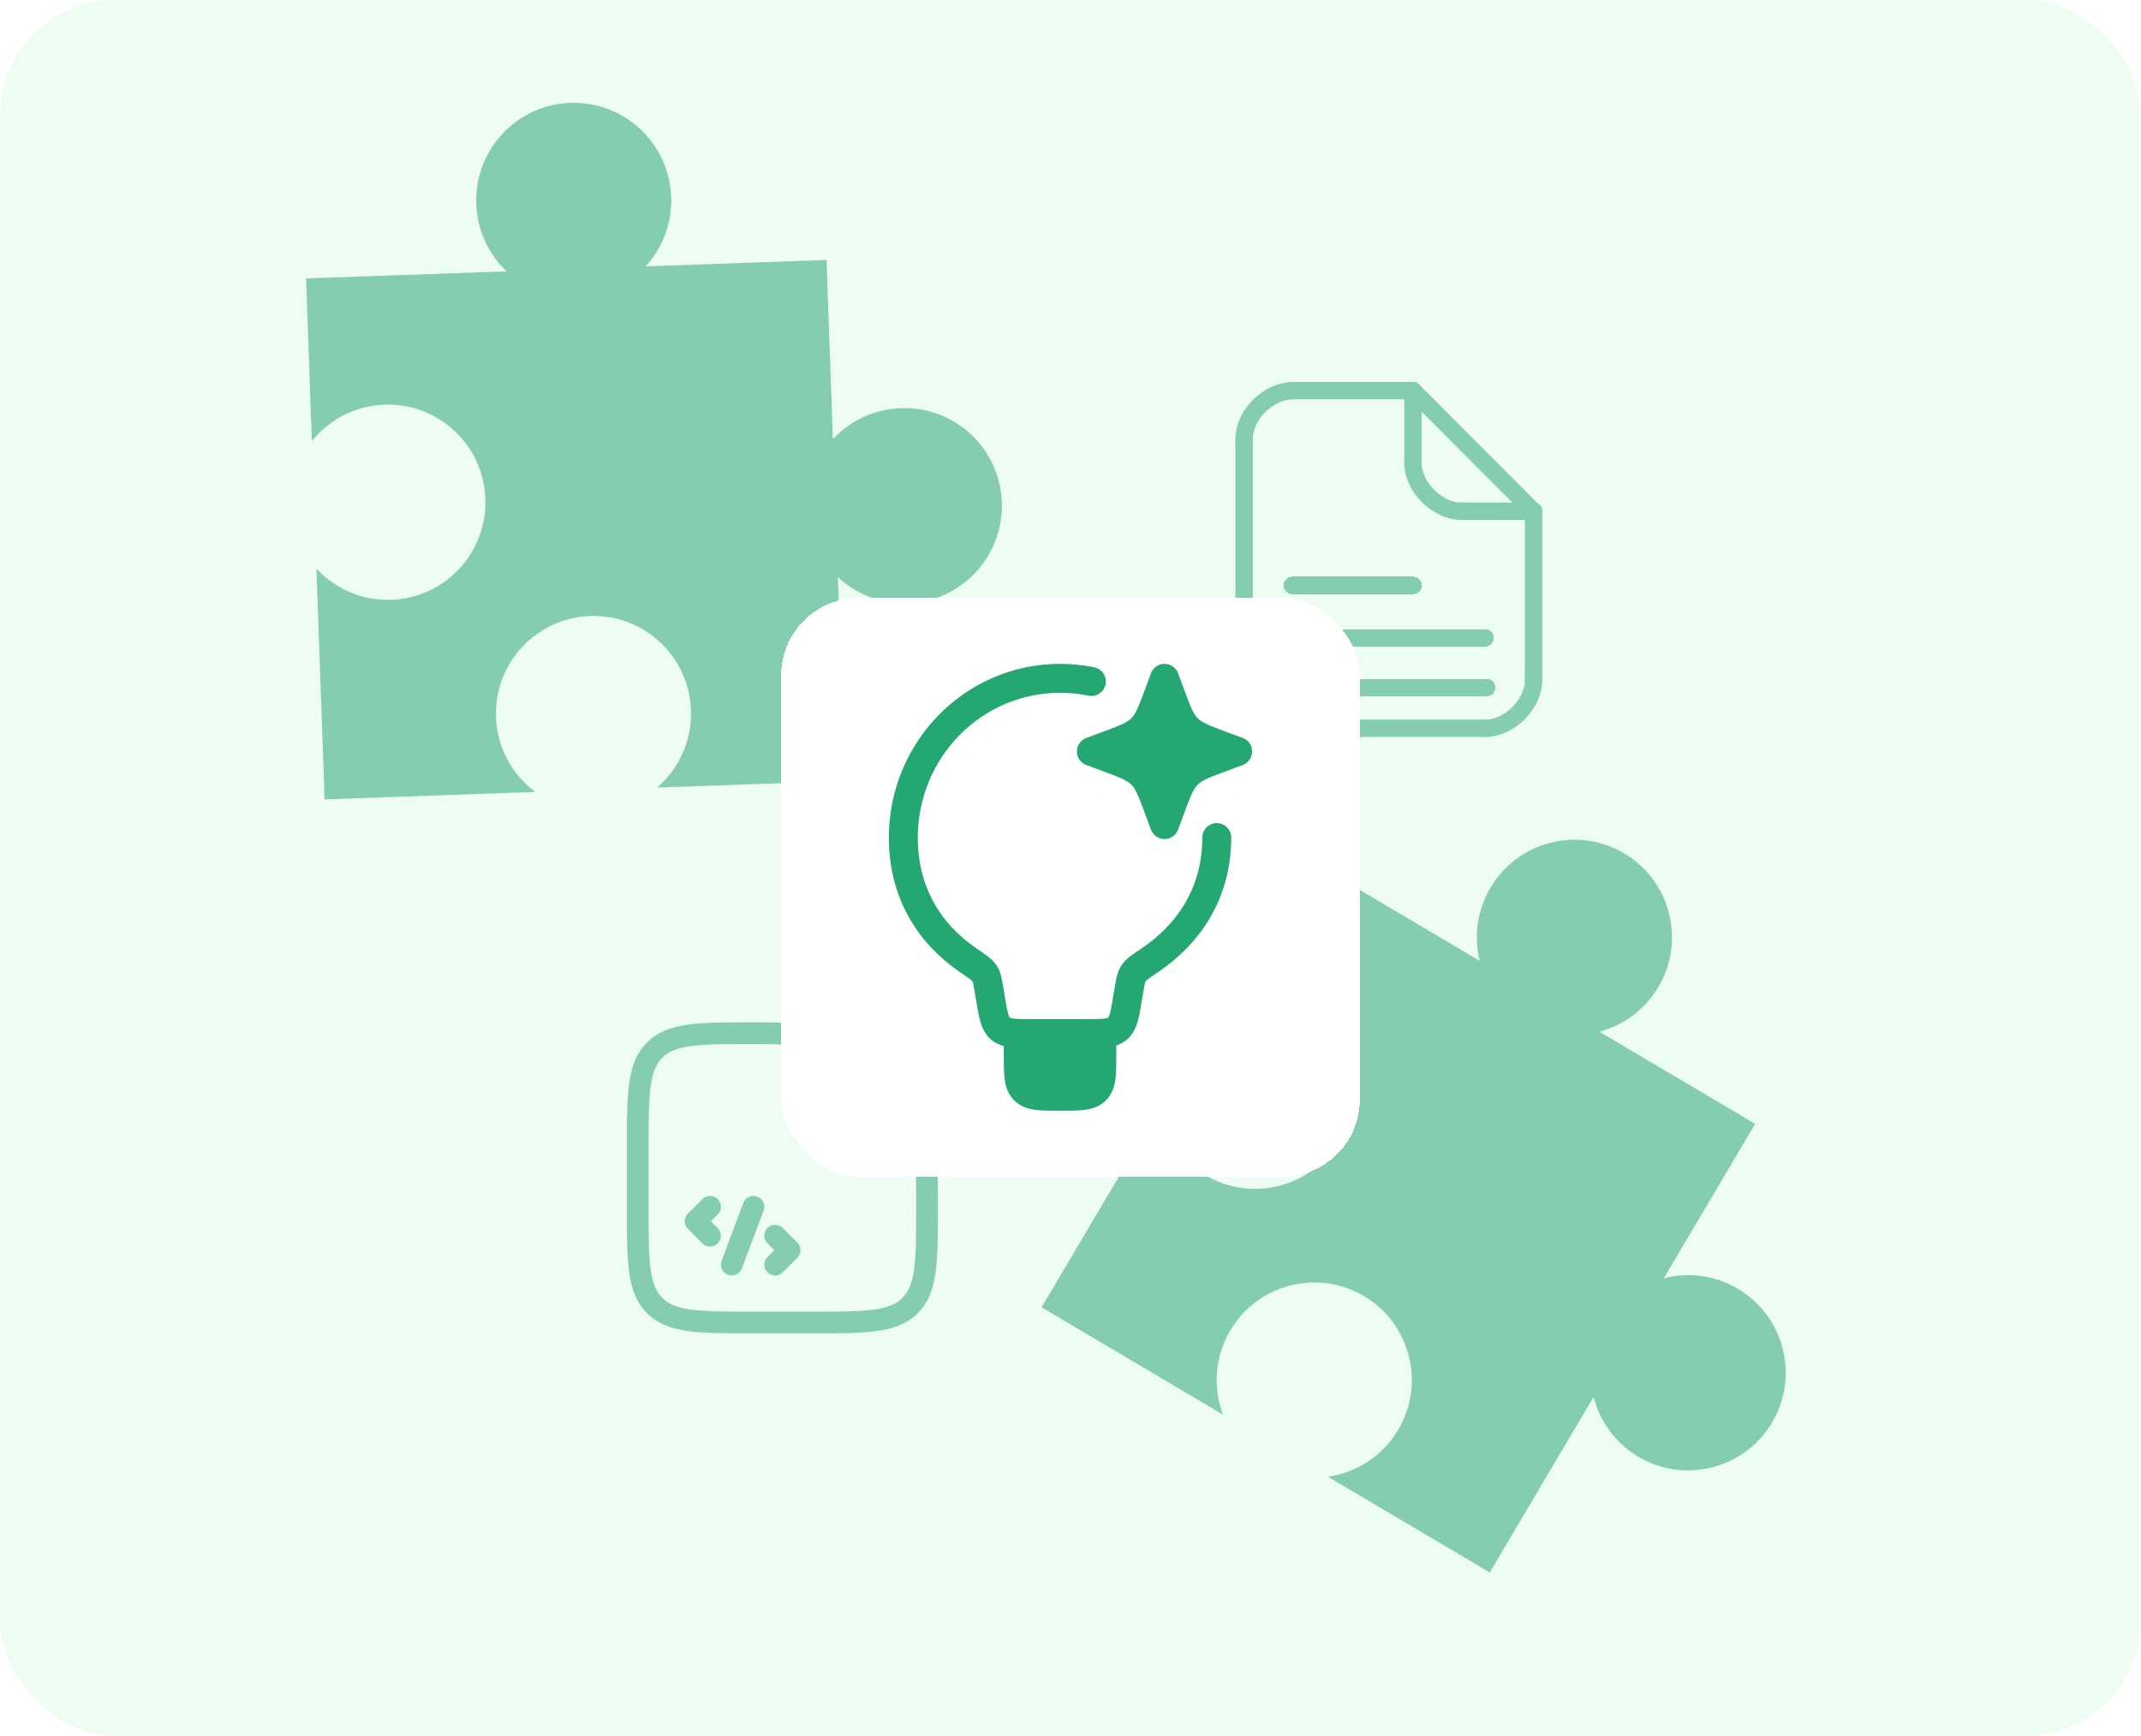 <svg width="222" height="180" viewBox="0 0 222 180" fill="none" xmlns="http://www.w3.org/2000/svg">
<rect width="222" height="180" rx="12" fill="#EDFDF2"/>
<path d="M59.128 10.664C53.546 10.863 49.182 15.553 49.381 21.14C49.479 23.903 50.674 26.37 52.532 28.132L31.739 28.871L32.339 45.732C34.116 43.523 36.808 42.067 39.862 41.958C45.444 41.76 50.129 46.128 50.328 51.715C50.527 57.303 46.163 61.993 40.581 62.191C37.527 62.3 34.739 61.038 32.809 58.961L33.66 82.886L55.503 82.11C53.127 80.338 51.547 77.543 51.433 74.349C51.234 68.761 55.598 64.072 61.18 63.873C66.762 63.675 71.448 68.043 71.647 73.63C71.76 76.825 70.382 79.724 68.138 81.66L87.622 80.968L86.871 59.834C88.766 61.605 91.338 62.651 94.134 62.551C99.716 62.353 104.079 57.663 103.881 52.075C103.682 46.487 98.996 42.119 93.414 42.318C90.618 42.417 88.127 43.642 86.362 45.544L85.701 26.952L66.948 27.619C68.677 25.729 69.693 23.185 69.594 20.421C69.396 14.834 64.71 10.466 59.128 10.664Z" fill="#85CDAF"/>
<g filter="url(#filter0_dd_777_10158)">
<path d="M168.408 86.477C163.601 83.633 157.397 85.227 154.55 90.039C153.142 92.419 152.817 95.14 153.431 97.626L135.525 87.031L126.933 101.551C129.621 100.649 132.673 100.875 135.303 102.432C140.11 105.276 141.699 111.482 138.852 116.294C136.004 121.105 129.8 122.7 124.993 119.856C122.363 118.299 120.696 115.733 120.192 112.943L108 133.547L126.811 144.677C125.766 141.903 125.943 138.698 127.571 135.947C130.418 131.135 136.622 129.541 141.43 132.385C146.237 135.23 147.825 141.436 144.978 146.247C143.35 148.998 140.626 150.696 137.692 151.116L154.471 161.044L165.24 142.844C165.88 145.358 167.481 147.626 169.889 149.051C174.696 151.895 180.901 150.301 183.748 145.489C186.595 140.677 185.006 134.471 180.199 131.627C177.791 130.202 175.033 129.889 172.521 130.539L181.995 114.528L165.845 104.972C168.321 104.313 170.549 102.719 171.957 100.339C174.804 95.527 173.215 89.322 168.408 86.477Z" fill="#85CDAF"/>
</g>
<path d="M129.002 45.503V70.499" stroke="#85CDAF" stroke-width="1.802" stroke-linecap="round"/>
<path d="M159.012 53.005V70.511" stroke="#85CDAF" stroke-width="1.802" stroke-linecap="round" stroke-linejoin="round"/>
<path d="M134.004 40.501H146.508" stroke="#85CDAF" stroke-width="1.802" stroke-linecap="round" stroke-linejoin="round"/>
<path d="M134.004 75.513H154.011" stroke="#85CDAF" stroke-width="1.802" stroke-linecap="round"/>
<path d="M159.011 70.511C159.025 73.009 156.511 75.513 154.01 75.513" stroke="#85CDAF" stroke-width="1.802" stroke-linecap="round" stroke-linejoin="round"/>
<path d="M129.002 70.511C129.002 73.012 131.503 75.513 134.004 75.513" stroke="#85CDAF" stroke-width="1.802" stroke-linecap="round" stroke-linejoin="round"/>
<path d="M129.002 45.499C129.002 43.002 131.503 40.556 134.004 40.501" stroke="#85CDAF" stroke-width="1.802" stroke-linecap="round" stroke-linejoin="round"/>
<path d="M158.998 53.017L146.508 40.501" stroke="#85CDAF" stroke-width="1.802" stroke-linecap="round" stroke-linejoin="round"/>
<path d="M146.508 48.003C146.516 50.491 149.019 53.005 151.51 53.005" stroke="#85CDAF" stroke-width="1.802" stroke-linecap="round" stroke-linejoin="round"/>
<path d="M146.508 48.004V40.501" stroke="#85CDAF" stroke-width="1.802" stroke-linecap="round" stroke-linejoin="round"/>
<path d="M151.51 53.005H159.012" stroke="#85CDAF" stroke-width="1.802" stroke-linecap="round" stroke-linejoin="round"/>
<g filter="url(#filter1_dd_777_10158)">
<path d="M133.867 70.614H154.148" stroke="#85CDAF" stroke-width="1.802" stroke-linecap="round" stroke-linejoin="round" shape-rendering="crispEdges"/>
</g>
<g filter="url(#filter2_dd_777_10158)">
<path d="M133.986 65.447H153.991" stroke="#85CDAF" stroke-width="1.802" stroke-linecap="round" stroke-linejoin="round" shape-rendering="crispEdges"/>
</g>
<g filter="url(#filter3_dd_777_10158)">
<path d="M133.986 60.022H146.532" stroke="#85CDAF" stroke-width="1.802" stroke-linecap="round" stroke-linejoin="round" shape-rendering="crispEdges"/>
</g>
<g filter="url(#filter4_d_777_10158)">
<path d="M84.125 135H78.125V137.25H84.125V135ZM67.25 124.125V118.125H65V124.125H67.25ZM95 123.47V124.125H97.25V123.47H95ZM85.462 110.042L91.4 115.386L92.904 113.712L86.968 108.368L85.462 110.042ZM97.25 123.47C97.25 120.936 97.272 119.331 96.635 117.897L94.579 118.814C94.978 119.711 95 120.738 95 123.47H97.25ZM91.4 115.386C93.43 117.213 94.18 117.918 94.579 118.814L96.635 117.897C95.996 116.462 94.788 115.407 92.904 113.712L91.4 115.386ZM78.17 107.25C80.543 107.25 81.439 107.268 82.235 107.574L83.042 105.474C81.764 104.982 80.372 105 78.17 105V107.25ZM86.968 108.369C85.338 106.904 84.32 105.963 83.042 105.474L82.237 107.574C83.034 107.88 83.707 108.462 85.462 110.042L86.968 108.369ZM78.125 135C75.264 135 73.234 134.997 71.69 134.79C70.183 134.588 69.312 134.207 68.678 133.572L67.088 135.162C68.21 136.287 69.633 136.784 71.391 137.021C73.117 137.253 75.329 137.25 78.125 137.25V135ZM65 124.125C65 126.921 64.997 129.132 65.23 130.859C65.466 132.617 65.965 134.04 67.087 135.164L68.677 133.574C68.043 132.938 67.662 132.068 67.46 130.559C67.253 129.018 67.25 126.986 67.25 124.125H65ZM84.125 137.25C86.921 137.25 89.132 137.253 90.859 137.021C92.617 136.784 94.04 136.286 95.163 135.164L93.573 133.574C92.938 134.207 92.067 134.588 90.558 134.79C89.018 134.997 86.986 135 84.125 135V137.25ZM95 124.125C95 126.986 94.997 129.018 94.79 130.56C94.588 132.068 94.207 132.938 93.572 133.572L95.162 135.162C96.287 134.04 96.784 132.617 97.02 130.859C97.253 129.134 97.25 126.921 97.25 124.125H95ZM67.25 118.125C67.25 115.265 67.253 113.234 67.46 111.69C67.662 110.183 68.043 109.313 68.678 108.678L67.088 107.088C65.963 108.21 65.466 109.634 65.23 111.392C64.997 113.117 65 115.329 65 118.125H67.25ZM78.17 105C75.358 105 73.136 104.997 71.403 105.23C69.638 105.467 68.21 105.965 67.087 107.087L68.677 108.677C69.312 108.044 70.184 107.663 71.702 107.46C73.251 107.253 75.294 107.25 78.17 107.25V105Z" fill="#85CDAF"/>
<path d="M82.625 106.875V110.625C82.625 114.161 82.625 115.929 83.723 117.027C84.821 118.125 86.59 118.125 90.125 118.125H96.125" stroke="#85CDAF" stroke-width="2.25"/>
<path d="M73.625 124.125L72.125 125.625L73.625 127.125M80.375 127.125L81.875 128.625L80.375 130.125M78.125 124.125L75.875 130.125" stroke="#85CDAF" stroke-width="2.25" stroke-linecap="round" stroke-linejoin="round"/>
</g>
<g filter="url(#filter5_dd_777_10158)">
<rect x="81" y="60" width="60" height="60" rx="8" fill="white" shape-rendering="crispEdges"/>
<path d="M126.166 84.843C126.166 90.433 123.414 94.734 119.228 97.566C118.253 98.225 117.766 98.554 117.525 98.931C117.287 99.304 117.203 99.798 117.04 100.781L116.91 101.546C116.624 103.275 116.479 104.14 115.872 104.653C115.266 105.167 114.39 105.167 112.637 105.167H106.978C105.225 105.167 104.35 105.167 103.743 104.653C103.137 104.14 102.994 103.275 102.703 101.546L102.578 100.781C102.413 99.8 102.333 99.308 102.094 98.935C101.856 98.563 101.366 98.229 100.389 97.562C96.249 94.73 93.666 90.431 93.666 84.843C93.666 75.728 100.942 68.333 109.916 68.333C111.008 68.332 112.097 68.442 113.166 68.663" stroke="#24A771" stroke-width="3" stroke-linecap="round" stroke-linejoin="round"/>
<path d="M120.749 68.333L121.308 69.843C122.04 71.824 122.406 72.814 123.128 73.535C123.851 74.259 124.842 74.625 126.822 75.358L128.332 75.917L126.822 76.476C124.842 77.208 123.851 77.574 123.13 78.296C122.406 79.019 122.04 80.009 121.308 81.99L120.749 83.5L120.19 81.99C119.457 80.009 119.091 79.019 118.37 78.298C117.646 77.574 116.656 77.208 114.676 76.476L113.165 75.917L114.676 75.358C116.656 74.625 117.646 74.259 118.368 73.538C119.091 72.814 119.457 71.824 120.19 69.843L120.749 68.333ZM114.249 105.167V107.333C114.249 109.376 114.249 110.397 113.614 111.032C112.979 111.667 111.959 111.667 109.915 111.667C107.872 111.667 106.852 111.667 106.217 111.032C105.582 110.397 105.582 109.376 105.582 107.333V105.167" fill="#24A771"/>
<path d="M114.249 105.167V107.333C114.249 109.376 114.249 110.397 113.614 111.032C112.979 111.667 111.959 111.667 109.915 111.667C107.872 111.667 106.852 111.667 106.217 111.032C105.582 110.397 105.582 109.376 105.582 107.333V105.167M120.749 68.333L121.308 69.843C122.04 71.824 122.406 72.814 123.128 73.535C123.851 74.259 124.842 74.625 126.822 75.358L128.332 75.917L126.822 76.476C124.842 77.208 123.851 77.574 123.13 78.296C122.406 79.019 122.04 80.009 121.308 81.99L120.749 83.5L120.19 81.99C119.457 80.009 119.091 79.019 118.37 78.298C117.646 77.574 116.656 77.208 114.676 76.476L113.165 75.917L114.676 75.358C116.656 74.625 117.646 74.259 118.368 73.538C119.091 72.814 119.457 71.824 120.19 69.843L120.749 68.333Z" stroke="#24A771" stroke-width="3" stroke-linejoin="round"/>
</g>
<defs>
<filter id="filter0_dd_777_10158" x="94" y="67" width="108.74" height="108.74" filterUnits="userSpaceOnUse" color-interpolation-filters="sRGB">
<feFlood flood-opacity="0" result="BackgroundImageFix"/>
<feColorMatrix in="SourceAlpha" type="matrix" values="0 0 0 0 0 0 0 0 0 0 0 0 0 0 0 0 0 0 127 0" result="hardAlpha"/>
<feOffset dy="1"/>
<feGaussianBlur stdDeviation="1.5"/>
<feComposite in2="hardAlpha" operator="out"/>
<feColorMatrix type="matrix" values="0 0 0 0 0 0 0 0 0 0 0 0 0 0 0 0 0 0 0.1 0"/>
<feBlend mode="normal" in2="BackgroundImageFix" result="effect1_dropShadow_777_10158"/>
<feColorMatrix in="SourceAlpha" type="matrix" values="0 0 0 0 0 0 0 0 0 0 0 0 0 0 0 0 0 0 127 0" result="hardAlpha"/>
<feMorphology radius="1" operator="erode" in="SourceAlpha" result="effect2_dropShadow_777_10158"/>
<feOffset dy="1"/>
<feGaussianBlur stdDeviation="1"/>
<feComposite in2="hardAlpha" operator="out"/>
<feColorMatrix type="matrix" values="0 0 0 0 0 0 0 0 0 0 0 0 0 0 0 0 0 0 0.1 0"/>
<feBlend mode="normal" in2="effect1_dropShadow_777_10158" result="effect2_dropShadow_777_10158"/>
<feBlend mode="normal" in="SourceGraphic" in2="effect2_dropShadow_777_10158" result="shape"/>
</filter>
<filter id="filter1_dd_777_10158" x="131.95" y="69.034" width="24.116" height="3.837" filterUnits="userSpaceOnUse" color-interpolation-filters="sRGB">
<feFlood flood-opacity="0" result="BackgroundImageFix"/>
<feColorMatrix in="SourceAlpha" type="matrix" values="0 0 0 0 0 0 0 0 0 0 0 0 0 0 0 0 0 0 127 0" result="hardAlpha"/>
<feOffset dy="0.339"/>
<feGaussianBlur stdDeviation="0.509"/>
<feComposite in2="hardAlpha" operator="out"/>
<feColorMatrix type="matrix" values="0 0 0 0 0 0 0 0 0 0 0 0 0 0 0 0 0 0 0.1 0"/>
<feBlend mode="normal" in2="BackgroundImageFix" result="effect1_dropShadow_777_10158"/>
<feColorMatrix in="SourceAlpha" type="matrix" values="0 0 0 0 0 0 0 0 0 0 0 0 0 0 0 0 0 0 127 0" result="hardAlpha"/>
<feMorphology radius="0.339" operator="erode" in="SourceAlpha" result="effect2_dropShadow_777_10158"/>
<feOffset dy="0.339"/>
<feGaussianBlur stdDeviation="0.339"/>
<feComposite in2="hardAlpha" operator="out"/>
<feColorMatrix type="matrix" values="0 0 0 0 0 0 0 0 0 0 0 0 0 0 0 0 0 0 0.1 0"/>
<feBlend mode="normal" in2="effect1_dropShadow_777_10158" result="effect2_dropShadow_777_10158"/>
<feBlend mode="normal" in="SourceGraphic" in2="effect2_dropShadow_777_10158" result="shape"/>
</filter>
<filter id="filter2_dd_777_10158" x="132.069" y="63.868" width="23.841" height="3.837" filterUnits="userSpaceOnUse" color-interpolation-filters="sRGB">
<feFlood flood-opacity="0" result="BackgroundImageFix"/>
<feColorMatrix in="SourceAlpha" type="matrix" values="0 0 0 0 0 0 0 0 0 0 0 0 0 0 0 0 0 0 127 0" result="hardAlpha"/>
<feOffset dy="0.339"/>
<feGaussianBlur stdDeviation="0.509"/>
<feComposite in2="hardAlpha" operator="out"/>
<feColorMatrix type="matrix" values="0 0 0 0 0 0 0 0 0 0 0 0 0 0 0 0 0 0 0.1 0"/>
<feBlend mode="normal" in2="BackgroundImageFix" result="effect1_dropShadow_777_10158"/>
<feColorMatrix in="SourceAlpha" type="matrix" values="0 0 0 0 0 0 0 0 0 0 0 0 0 0 0 0 0 0 127 0" result="hardAlpha"/>
<feMorphology radius="0.339" operator="erode" in="SourceAlpha" result="effect2_dropShadow_777_10158"/>
<feOffset dy="0.339"/>
<feGaussianBlur stdDeviation="0.339"/>
<feComposite in2="hardAlpha" operator="out"/>
<feColorMatrix type="matrix" values="0 0 0 0 0 0 0 0 0 0 0 0 0 0 0 0 0 0 0.1 0"/>
<feBlend mode="normal" in2="effect1_dropShadow_777_10158" result="effect2_dropShadow_777_10158"/>
<feBlend mode="normal" in="SourceGraphic" in2="effect2_dropShadow_777_10158" result="shape"/>
</filter>
<filter id="filter3_dd_777_10158" x="132.069" y="58.443" width="16.382" height="3.837" filterUnits="userSpaceOnUse" color-interpolation-filters="sRGB">
<feFlood flood-opacity="0" result="BackgroundImageFix"/>
<feColorMatrix in="SourceAlpha" type="matrix" values="0 0 0 0 0 0 0 0 0 0 0 0 0 0 0 0 0 0 127 0" result="hardAlpha"/>
<feOffset dy="0.339"/>
<feGaussianBlur stdDeviation="0.509"/>
<feComposite in2="hardAlpha" operator="out"/>
<feColorMatrix type="matrix" values="0 0 0 0 0 0 0 0 0 0 0 0 0 0 0 0 0 0 0.1 0"/>
<feBlend mode="normal" in2="BackgroundImageFix" result="effect1_dropShadow_777_10158"/>
<feColorMatrix in="SourceAlpha" type="matrix" values="0 0 0 0 0 0 0 0 0 0 0 0 0 0 0 0 0 0 127 0" result="hardAlpha"/>
<feMorphology radius="0.339" operator="erode" in="SourceAlpha" result="effect2_dropShadow_777_10158"/>
<feOffset dy="0.339"/>
<feGaussianBlur stdDeviation="0.339"/>
<feComposite in2="hardAlpha" operator="out"/>
<feColorMatrix type="matrix" values="0 0 0 0 0 0 0 0 0 0 0 0 0 0 0 0 0 0 0.1 0"/>
<feBlend mode="normal" in2="effect1_dropShadow_777_10158" result="effect2_dropShadow_777_10158"/>
<feBlend mode="normal" in="SourceGraphic" in2="effect2_dropShadow_777_10158" result="shape"/>
</filter>
<filter id="filter4_d_777_10158" x="63" y="104" width="36.25" height="36.25" filterUnits="userSpaceOnUse" color-interpolation-filters="sRGB">
<feFlood flood-opacity="0" result="BackgroundImageFix"/>
<feColorMatrix in="SourceAlpha" type="matrix" values="0 0 0 0 0 0 0 0 0 0 0 0 0 0 0 0 0 0 127 0" result="hardAlpha"/>
<feOffset dy="1"/>
<feGaussianBlur stdDeviation="1"/>
<feComposite in2="hardAlpha" operator="out"/>
<feColorMatrix type="matrix" values="0 0 0 0 0 0 0 0 0 0 0 0 0 0 0 0 0 0 0.05 0"/>
<feBlend mode="normal" in2="BackgroundImageFix" result="effect1_dropShadow_777_10158"/>
<feBlend mode="normal" in="SourceGraphic" in2="effect1_dropShadow_777_10158" result="shape"/>
</filter>
<filter id="filter5_dd_777_10158" x="78" y="58" width="66" height="66" filterUnits="userSpaceOnUse" color-interpolation-filters="sRGB">
<feFlood flood-opacity="0" result="BackgroundImageFix"/>
<feColorMatrix in="SourceAlpha" type="matrix" values="0 0 0 0 0 0 0 0 0 0 0 0 0 0 0 0 0 0 127 0" result="hardAlpha"/>
<feOffset dy="1"/>
<feGaussianBlur stdDeviation="1.5"/>
<feComposite in2="hardAlpha" operator="out"/>
<feColorMatrix type="matrix" values="0 0 0 0 0 0 0 0 0 0 0 0 0 0 0 0 0 0 0.1 0"/>
<feBlend mode="normal" in2="BackgroundImageFix" result="effect1_dropShadow_777_10158"/>
<feColorMatrix in="SourceAlpha" type="matrix" values="0 0 0 0 0 0 0 0 0 0 0 0 0 0 0 0 0 0 127 0" result="hardAlpha"/>
<feMorphology radius="1" operator="erode" in="SourceAlpha" result="effect2_dropShadow_777_10158"/>
<feOffset dy="1"/>
<feGaussianBlur stdDeviation="1"/>
<feComposite in2="hardAlpha" operator="out"/>
<feColorMatrix type="matrix" values="0 0 0 0 0 0 0 0 0 0 0 0 0 0 0 0 0 0 0.1 0"/>
<feBlend mode="normal" in2="effect1_dropShadow_777_10158" result="effect2_dropShadow_777_10158"/>
<feBlend mode="normal" in="SourceGraphic" in2="effect2_dropShadow_777_10158" result="shape"/>
</filter>
</defs>
</svg>
